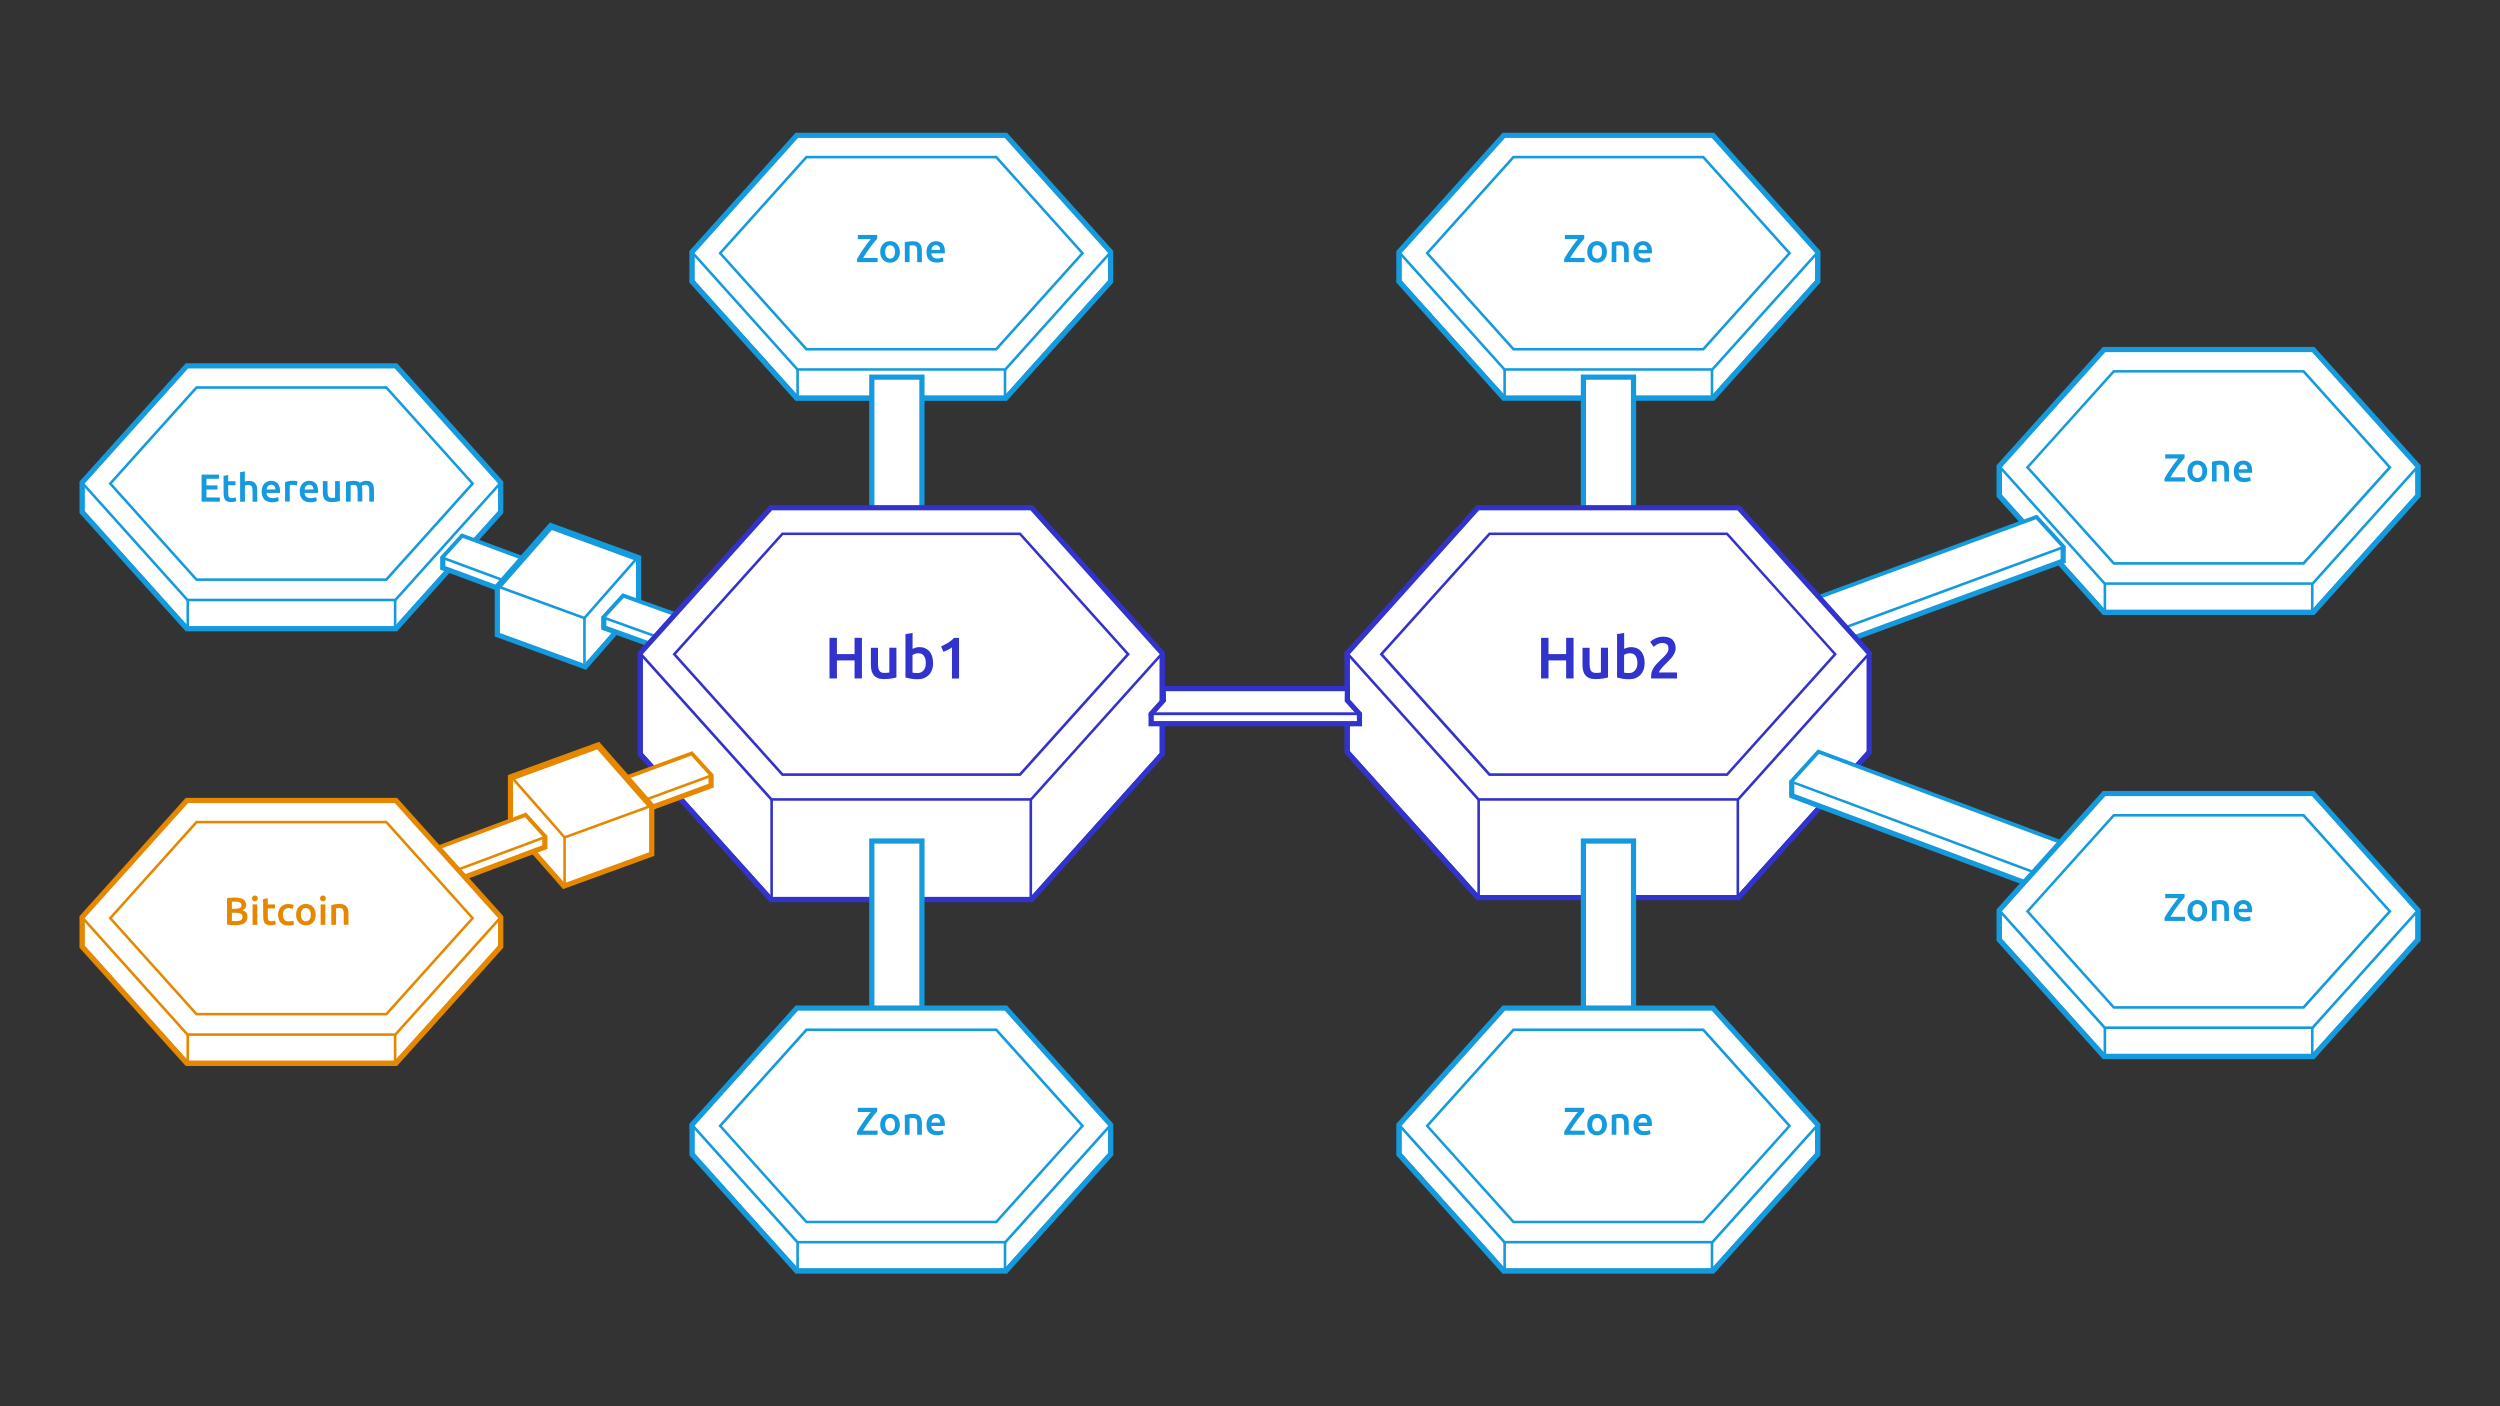 <svg id="Layer_1" xmlns="http://www.w3.org/2000/svg" xmlns:xlink="http://www.w3.org/1999/xlink" viewBox="0 0 3840 2160" style="enable-background:new 0 0 3840 2160;"><rect x="0" y="0" width="3840" height="2160" fill="#333333" stroke="none"/><style>.st0{fill:#FFFFFF;}
.st1{fill:#149ADD;}
.st2{fill:none;}
.st3{fill:#3232CC;}
.st4{fill:#E58800;}</style><g><g><g><g><g><g><polygon class="st0" points="2309.8,611.6 2148.8,432.4 2148.8,387.1 2309.8,207.9 2630.9,207.9 2791.9,387.1 2791.9,432.4 2630.9,611.6"/></g></g><g><g><path class="st1" d="M2629.2 211.9 2788 388.6v42.2l-158.8 176.8h-317.6l-158.8-176.8v-42.2l158.8-176.7h317.6M2632.8 203.9h-3.6-317.6-3.6l-2.4 2.6-158.8 176.8-2.1 2.3v3 42.2 3.1l2.1 2.3L2305.7 613l2.4 2.6h3.6 317.6 3.6l2.4-2.6 158.8-176.8 2.1-2.3v-3.1-42.2-3l-2.1-2.3-158.8-176.8L2632.8 203.9z"/></g></g></g><g><path class="st1" d="M2629.2 211.9 2788 388.6v42.2l-158.8 176.8h-317.6l-158.8-176.8v-42.2l158.8-176.7h317.6M2630.9 207.9h-1.8-317.6-1.8l-1.2 1.4L2149.8 386l-1 1.1v1.6V431v1.6l1 1.1 158.8 176.7 1.2 1.4h1.8 317.6 1.8l1.2-1.4L2791 433.7l1-1.1V431v-42.2-1.6l-1-1.1-158.8-176.8L2630.9 207.9z"/></g><g><line class="st2" x1="2470.5" y1="409.8" x2="2470.5" y2="409.8"/><path class="st1" d="M2470.5 409.8"/></g><g><g><line class="st2" x1="2470.5" y1="409.8" x2="2470.5" y2="409.8"/><path class="st1" d="M2470.5 409.8"/></g></g><g><g><path class="st0" d="M2310.8 567.5l-160.6-178.8 160.6-178.8h319.4l160.6 178.8-160.6 178.8H2310.8zm305.4-31.1 132.5-147.5-132.5-147.6h-291.5l-132.5 147.6 132.5 147.5h291.5z"/></g><g><path class="st1" d="M2629.3 211.9l158.8 176.8-158.8 176.8h-317.6l-158.8-176.8 158.8-176.8L2629.3 211.9M2323.8 538.4h293.3l134.3-149.5-134.3-149.6h-293.3l-134.3 149.6 134.3 149.5m307.3-330.5h-1.8-317.6-1.8l-1.2 1.4L2149.9 386l-2.4 2.6 2.4 2.7 158.8 176.8 1.2 1.3h1.8 317.6 1.8l1.2-1.3 158.8-176.8 2.4-2.7-2.4-2.6-158.8-176.8L2631.1 207.9zm-305.5 35.4h289.7l130.8 145.6-130.8 145.5h-289.7l-130.8-145.5 130.8-145.6z"/></g></g><g><g><rect x="2309.1" y="566.8" class="st1" width="4" height="42.2"/></g><g><rect x="2627.6" y="566.8" class="st1" width="4" height="42.2"/></g></g></g></g><g><g><rect x="2432.1" y="579.3" class="st0" width="77" height="265"/></g><g><path class="st1" d="M2505.1 583.3v257h-69v-257h69m8-8h-8-69-8v8 257 8h8 69 8v-8-257-8z"/></g></g><g><g><g><g><g><polygon class="st0" points="1223.8,611.6 1062.8,432.4 1062.8,387.1 1223.8,207.9 1544.9,207.9 1705.9,387.1 1705.9,432.4 1544.9,611.6"/></g></g><g><g><path class="st1" d="M1543.2 211.9 1702 388.6v42.2l-158.8 176.8h-317.6l-158.8-176.8v-42.2l158.8-176.7L1543.2 211.9M1546.8 203.9h-3.6-317.6-3.5l-2.4 2.6-158.8 176.8-2.1 2.3v3.1 42.2 3.1l2.1 2.3L1219.6 613l2.4 2.7h3.6 317.5 3.6l2.4-2.7 158.8-176.8 2-2.3v-3.1-42.2-3.1l-2-2.3-158.8-176.8L1546.8 203.9z"/></g></g></g><g><path class="st1" d="M1543.2 211.9 1702 388.6v42.2l-158.8 176.8h-317.6l-158.8-176.8v-42.2l158.8-176.7L1543.2 211.9M1544.9 207.9h-1.8-317.5-1.8l-1.2 1.4L1063.9 386l-1 1.1v1.5 42.2 1.6l1 1.1 158.7 176.8 1.2 1.3h1.8 317.6 1.8l1.2-1.3L1705 433.5l1-1.1v-1.6-42.2-1.5l-1-1.1-158.8-176.7L1544.9 207.9z"/></g><g><line class="st2" x1="1384.5" y1="409.8" x2="1384.5" y2="409.8"/><path class="st1" d="M1384.5 409.8"/></g><g><g><line class="st2" x1="1384.5" y1="409.8" x2="1384.5" y2="409.8"/><path class="st1" d="M1384.5 409.8"/></g></g><g><g><path class="st0" d="M1224.8 567.5l-160.6-178.8 160.6-178.8h319.4l160.6 178.8-160.6 178.8H1224.8zm305.4-31.1 132.5-147.5-132.5-147.6h-291.5l-132.5 147.6 132.5 147.5h291.5z"/></g><g><path class="st1" d="M1543.3 211.9l158.8 176.8-158.8 176.8h-317.6l-158.8-176.8 158.8-176.8L1543.3 211.9M1237.8 538.4h293.3l134.3-149.5-134.3-149.6h-293.3l-134.3 149.6 134.3 149.5m307.3-330.5h-1.8-317.6-1.8l-1.2 1.4L1063.9 386l-2.4 2.6 2.4 2.7 158.8 176.8 1.2 1.4h1.8 317.6 1.8l1.2-1.4 158.8-176.8 2.4-2.6-2.4-2.6-158.8-176.8L1545.1 207.9zm-305.5 35.4h289.7l130.8 145.6-130.8 145.5h-289.7l-130.8-145.5 130.8-145.6z"/></g></g><g><g><rect x="1223.1" y="566.8" class="st1" width="4" height="42.2"/></g><g><rect x="1541.7" y="566.8" class="st1" width="4" height="42.2"/></g></g></g></g><g><g><rect x="1339.1" y="579.3" class="st0" width="77" height="265"/></g><g><path class="st1" d="M1412.1 583.3v257h-69v-257h69m8-8h-8-69-8v8 257 8h8 69 8v-8-257-8z"/></g></g><g><g><g><g><g><g><polygon class="st0" points="287,965.8 126,786.5 126,741.2 287,562 608.2,562 769.2,741.2 769.2,786.5 608.2,965.8"/></g></g><g><g><path class="st1" d="M606.4 566l158.8 176.8V785L606.4 961.8H288.8L130 785v-42.2L288.8 566H606.4M610 558h-3.6H288.8h-3.5l-2.4 2.6L124.1 737.4l-2 2.3v3V785v3l2 2.3 158.8 176.8 2.4 2.6h3.5 317.6 3.5l2.4-2.6 158.8-176.8 2-2.3v-3-42.2-3.1l-2-2.3L612.4 560.6 610 558z"/></g></g></g><g><path class="st1" d="M606.4 566l158.8 176.8V785L606.4 961.8H288.8L130 785v-42.2L288.8 566H606.4M608.2 562h-1.8H288.8 287l-1.2 1.3L127 740.1l-1 1.2v1.5V785v1.5l1 1.1 158.8 176.8 1.2 1.3h1.8 317.6 1.8l1.2-1.3 158.8-176.8 1-1.1V785v-42.2-1.6l-1-1.1L609.4 563.3 608.2 562z"/></g><g><line class="st2" x1="447.6" y1="763.9" x2="447.6" y2="763.9"/><path class="st1" d="M447.6 763.9"/></g><g><g><line class="st2" x1="447.6" y1="763.9" x2="447.6" y2="763.9"/><path class="st1" d="M447.6 763.9"/></g></g><g><g><path class="st0" d="M287.9 921.6 127.3 742.8 287.9 564h319.4l160.6 178.8L607.3 921.6H287.9zM593.4 890.3l132.5-147.5L593.4 595.2H301.9L169.4 742.8l132.5 147.5H593.4z"/></g><g><path class="st1" d="M606.4 566l158.8 176.8L606.4 919.6H288.8L130 742.8 288.8 566H606.4M301 892.3h293.3l134.3-149.5L594.3 593.2H301L166.7 742.8 301 892.3M608.2 562h-1.8H288.8 287l-1.2 1.3L127 740.1l-2.4 2.7 2.4 2.6 158.8 176.8 1.2 1.3h1.8 317.6 1.8l1.2-1.3 158.8-176.8 2.4-2.7-2.4-2.7L609.4 563.3 608.2 562zM302.8 597.2h289.7l130.8 145.5L592.5 888.3H302.7L172 742.8 302.8 597.2z"/></g></g><g><g><rect x="286.4" y="920.9" class="st1" width="4" height="42.2"/></g><g><rect x="604.9" y="920.9" class="st1" width="4" height="42.2"/></g></g></g></g></g><g><g><g><g><g><polygon class="st0" points="3231.9,940.6 3070.9,761.4 3070.9,716.1 3231.9,536.9 3552.9,536.9 3713.9,716.1 3713.9,761.4 3552.9,940.6"/></g></g><g><g><path class="st1" d="M3551.2 540.9 3710 717.7v42.2l-158.8 176.8h-317.6l-158.8-176.8v-42.2l158.8-176.8h317.6M3554.8 532.9h-3.6-317.6-3.6l-2.4 2.7-158.8 176.8-2.1 2.3v3.1V760v3l2.1 2.3L3227.7 942l2.4 2.6h3.6 317.6 3.6l2.4-2.6 158.8-176.8 2.1-2.3v-3-42.2-3l-2.1-2.3-158.8-176.8L3554.8 532.9z"/></g></g></g><g><path class="st1" d="M3551.2 540.9 3710 717.7v42.2l-158.8 176.8h-317.6l-158.8-176.8v-42.2l158.8-176.8h317.6M3552.9 536.9h-1.8-317.6-1.8l-1.2 1.4L3071.8 715l-1 1.1v1.5V760v1.6l1 1.1 158.8 176.8 1.2 1.4h1.8 317.6 1.8l1.2-1.4L3713 762.7l1-1.1V760v-42.2-1.5l-1-1.1-158.8-176.8L3552.9 536.9z"/></g><g><line class="st2" x1="3392.5" y1="738.8" x2="3392.5" y2="738.8"/><path class="st1" d="M3392.5 738.8"/></g><g><g><line class="st2" x1="3392.5" y1="738.8" x2="3392.5" y2="738.8"/><path class="st1" d="M3392.5 738.8"/></g></g><g><g><path class="st0" d="M3232.8 896.5l-160.6-178.8 160.6-178.8h319.4l160.6 178.8-160.6 178.8H3232.8zm305.4-31.1 132.5-147.5-132.5-147.5h-291.5l-132.5 147.5 132.5 147.5h291.5z"/></g><g><path class="st1" d="M3551.3 540.9l158.8 176.8-158.8 176.8h-317.6l-158.8-176.8 158.8-176.8h317.6M3245.9 867.4h293.3l134.3-149.5-134.3-149.5h-293.3l-134.3 149.5 134.3 149.5m307.2-330.5h-1.8-317.6-1.8l-1.2 1.4L3071.9 715l-2.4 2.6 2.4 2.7 158.8 176.8 1.2 1.3h1.8 317.6 1.8l1.2-1.3 158.8-176.8 2.4-2.6-2.4-2.6-158.9-176.8L3553.1 536.9zm-305.5 35.4h289.7l130.8 145.5-130.8 145.5h-289.7l-130.8-145.5 130.8-145.5z"/></g></g><g><g><rect x="3231.1" y="895.8" class="st1" width="4" height="42.2"/></g><g><rect x="3549.6" y="895.8" class="st1" width="4" height="42.2"/></g></g></g></g><g><g><polygon class="st0" points="3169,840.5 3127.8,795.2 2747.1,935.2 2747.1,956.4 2788.3,1001.7 3169,861.7"/><path class="st1" d="M2787.8 1004.1l-42.7-46.9v-23.3l1.3-.5 381.9-140.5 42.6 46.8v23.4l-1.3.5-381.8 140.5zM2749.1 955.7l39.8 43.8L3167 860.3v-19l-39.8-43.8-378.1 139.1v19.1z"/></g><g><path class="st1" d="M2787.2 1006.4l-44.1-48.5v-25.5l385.8-141.9L3173 839v25.5l-385.8 141.9zM2751.1 954.9l38.4 42.2L3165 858.9V842l-38.4-42.2L2751.1 938v16.9z"/></g><g><polygon class="st0" points="3127.8,795.2 2747.1,935.2 2788.3,980.5 3169,840.5"/><path class="st1" d="M2787.8 982.9l-44.1-48.5 384.7-141.5 44.1 48.5-384.7 141.5zM2750.6 936.1l38.3 42.1 376.6-138.5-38.3-42.1-376.6 138.5z"/></g></g><g><g><g><polygon class="st0" points="680.1,856.9 710.1,824 831.2,868.8 831.2,884.2 801.3,917.2 680.1,872.3"/><path class="st1" d="M801.8 919.5l-123.7-45.9v-17.5l31.3-34.5 123.7 45.9V885l-31.3 34.5zM682.1 870.9l118.5 43.9 28.5-31.4v-13.2l-118.5-43.9-28.5 31.3V870.9z"/></g><g><path class="st1" d="M802.4 921.8 676.1 875v-19.8l32.8-36L835.2 866v19.8L802.4 921.8zM684.1 869.5l116 43 27.1-29.8v-11l-116-43-27.1 29.8v11z"/></g><g><polygon class="st0" points="710.1,824 831.2,868.8 801.3,901.7 680.1,856.9"/><path class="st1" d="M801.8 904.1l-125.2-46.4 32.8-36.1 125.2 46.3-32.8 36.2zM683.6 856l117.1 43.4 27.1-29.8-117.1-43.4L683.6 856z"/></g></g><g><g><g><polygon class="st0" points="763.9,975 763.9,900.5 845.9,807.2 980.8,856.4 980.8,931 898.8,1024.2"/></g><g><path class="st1" d="M847.1 811.9l129.8 47.4v70.2l-79.2 90.1-129.8-47.3V902L847.1 811.9M844.7 802.5l-3.6 4.1-79.2 90.1-2 2.2v3 70.2 5.6l5.2 1.9 129.8 47.4 5.2 1.9 3.6-4.1 79.2-90 2-2.2v-3-70.2-5.6l-5.2-1.9-129.8-47.4L844.7 802.5z"/></g></g><g><polygon class="st0" points="847,811.8 976.8,859.2 897.6,949.3 767.9,902"/><path class="st1" d="M898.2 951.7l-133.8-48.8 82-93.4 133.8 48.9-82 93.3zM771.3 901.1 897 947l76.3-86.9-125.8-45.9L771.3 901.1z"/></g><g><line class="st2" x1="897.7" y1="949.2" x2="897.7" y2="1019.4"/><rect x="895.7" y="949.2" class="st1" width="4" height="70.2"/></g></g><g><g><polygon class="st0" points="927.4,948.8 957.4,915.9 1058.5,952.2 1058.5,967.6 1028.5,1000.5 927.4,964.2"/><path class="st1" d="M1029.1 1002.9l-103.7-37.2V948l31.4-34.5 103.7 37.2v17.6L1029.1 1002.9zM929.4 962.8l98.5 35.4 28.6-31.3v-13.2L958 918.2l-28.6 31.3v13.3z"/></g><g><path class="st1" d="M1029.7 1005.2 923.4 967v-19.8l32.8-36 106.2 38.1v19.8L1029.7 1005.2zM931.4 961.4l95.9 34.5 27.2-29.8v-11l-95.9-34.5-27.1 29.8L931.4 961.4z"/></g><g><polygon class="st0" points="957.4,915.9 1058.5,952.2 1028.5,985.1 927.4,948.8"/><path class="st1" d="M1029.1 987.4 924 949.7l32.8-36.1 105.2 37.8L1029.1 987.4zM930.9 947.9l97 34.9 27.1-29.7-97-34.8-27.1 29.6z"/></g></g></g><g><g><g><g><g><polygon class="st0" points="1183.9,1381.6 983.2,1158.2 983.2,1003.3 1183.9,779.9 1584.5,779.9 1785.2,1003.3 1785.2,1158.2 1584.5,1381.6"/></g></g><g><g><path class="st3" d="M1582.8 783.9l198.5 221v151.8l-198.5 221h-397l-198.5-221v-151.8l198.5-221h397M1586.3 775.9h-3.5-397-3.6l-2.4 2.7-198.5 221-2 2.3v3 151.8 3.1l2 2.3 198.5 221 2.4 2.7h3.6 397 3.5l2.4-2.7 198.5-221 2.1-2.3v-3.1-151.8-3l-2.1-2.3-198.5-221L1586.3 775.9z"/></g></g></g><g><path class="st3" d="M1582.8 783.9l198.5 221v151.8l-198.5 221h-397l-198.5-221v-151.8l198.5-221h397M1584.5 779.9h-1.8-397-1.8l-1.2 1.4-198.5 221-1 1.1v1.5 151.8 1.6l1 1.2 198.5 221 1.2 1.3h1.8 397 1.8l1.2-1.3 198.5-221 1-1.2v-1.6-151.8-1.5l-1-1.1-198.5-221L1584.5 779.9z"/></g><g><line class="st2" x1="1384.2" y1="1031.3" x2="1384.2" y2="1031.3"/><path class="st3" d="M1384.2 1031.3"/></g><g><g><line class="st2" x1="1384.2" y1="1031.3" x2="1384.2" y2="1031.3"/><path class="st3" d="M1384.2 1031.3"/></g></g><g><g><path class="st0" d="M1184.8 1227.8l-200.3-223 200.3-223h398.8l200.3 223-200.3 223H1184.8zm381.9-38 166.1-184.9L1566.7 820h-364.8l-166.2 184.9 166.1 184.9h364.9z"/></g><g><path class="st3" d="M1582.8 783.9l198.5 221-198.5 221h-397l-198.5-221 198.5-221h397m-381.9 407.9h366.7l167.9-186.9L1567.6 818h-366.7L1033 1004.9l167.9 186.9m383.6-411.9h-1.8-397-1.8l-1.2 1.4-198.5 221-2.4 2.6 2.4 2.7 198.5 221 1.2 1.3h1.8 397 1.8l1.2-1.3 198.5-221 2.4-2.7-2.4-2.6-198.5-221L1584.5 779.9zm-381.8 42h363.1l164.3 182.9-164.3 182.9h-363.1l-164.3-182.8 164.3-183z"/></g></g><g><g><rect x="1183.2" y="1227.6" class="st3" width="4" height="151.8"/></g><g><rect x="1581.3" y="1227.6" class="st3" width="4" height="151.8"/></g></g></g></g><g><g><g><g><g><polygon class="st0" points="2270,1378.6 2069.2,1155.2 2069.2,1003.3 2270,779.9 2670.6,779.9 2871.3,1003.3 2871.3,1155.2 2670.6,1378.6"/></g></g><g><g><path class="st3" d="M2668.8 783.9l198.5 221v148.8l-198.5 221h-397l-198.5-221v-148.8l198.5-221h397M2672.3 775.9h-3.6-397-3.6l-2.4 2.7-198.5 221-2.1 2.3v3 148.8 3.1l2.1 2.3 198.5 221 2.4 2.7h3.6 397 3.6l2.4-2.7 198.5-221 2.1-2.3v-3.1-148.8-3l-2.1-2.3-198.5-221L2672.3 775.9z"/></g></g></g><g><path class="st3" d="M2668.8 783.9l198.5 221v148.8l-198.5 221h-397l-198.5-221v-148.8l198.5-221h397M2670.6 779.9h-1.8-397-1.8l-1.2 1.4-198.5 221-1 1.1v1.5 148.8 1.6l1 1.2 198.5 221 1.2 1.3h1.8 397 1.8l1.2-1.3 198.5-221 1-1.2v-1.6-148.8-1.5l-1-1.1-198.5-221L2670.6 779.9z"/></g><g><line class="st2" x1="2470.2" y1="1031.3" x2="2470.2" y2="1031.3"/><path class="st3" d="M2470.2 1031.3"/></g><g><g><line class="st2" x1="2470.2" y1="1031.3" x2="2470.2" y2="1031.3"/><path class="st3" d="M2470.2 1031.3"/></g></g><g><g><path class="st0" d="M2270.9 1227.8l-200.3-223 200.3-223h398.8l200.3 223-200.3 223H2270.9zm381.8-38 166.1-184.9L2652.7 820h-364.9l-166.1 184.9 166.1 184.9h364.9z"/></g><g><path class="st3" d="M2668.8 783.9l198.5 221-198.5 221h-397l-198.5-221 198.5-221h397m-381.9 407.9h366.6l167.9-186.9L2653.6 818H2287l-168 186.9 167.9 186.9m383.7-411.9h-1.8-397-1.8l-1.2 1.4-198.5 221-2.4 2.6 2.4 2.7 198.5 221 1.2 1.3h1.8 397 1.8l1.2-1.3 198.5-221 2.4-2.7-2.4-2.6-198.5-221L2670.6 779.9zm-381.8 42h363.1l164.3 182.9-164.3 182.9h-363.1l-164.3-182.9 164.3-182.9z"/></g></g><g><g><rect x="2667.3" y="1227.6" class="st3" width="4" height="148.8"/></g><g><rect x="2269.2" y="1227.6" class="st3" width="4" height="148.8"/></g></g></g></g><g><g><g><polygon class="st0" points="1092.2,1191.3 1062.3,1158.4 941.6,1202.8 941.6,1218.2 971.6,1251.1 1092.2,1206.7"/><path class="st4" d="M971 1253.4l-31.4-34.5v-17.6l123.2-45.3 31.4 34.5v17.5L971 1253.4zm-27.4-36 28.5 31.3 118-43.5V1192l-28.5-31.3-118 43.5v13.2H943.6z"/></g><g><path class="st4" d="M970.4 1255.8l-32.8-36.1V12e2l125.8-46.2 32.8 36.1v19.8L970.4 1255.8zm-24.8-39.2 27.1 29.8 115.5-42.5v-11l-27.1-29.8-115.5 42.5C945.6 1205.6 945.6 1216.6 945.6 1216.6z"/></g><g><polygon class="st0" points="1062.3,1158.4 941.6,1202.8 971.6,1235.7 1092.2,1191.3"/><path class="st4" d="M971 1238l-32.9-36.1 124.7-45.8 32.9 36.1L971 1238zM945.1 1203.6l27 29.8 116.6-42.9-27-29.8L945.1 1203.6z"/></g></g><g><g><g><polygon class="st0" points="784,1267.9 784,1193.4 919,1144.1 1001,1237.4 1001,1311.9 866,1361.2"/></g><g><path class="st4" d="M917.8 1148.8l79.2 90.1v70.2l-129.8 47.3-79.2-90.1v-70.2l129.8-47.3M920.2 1139.4l-5.1 1.9-129.8 47.3-5.2 1.9v5.6 70.2 3l2 2.2 79.2 90.1 3.6 4.1 5.2-1.9 129.8-47.3 5.2-1.9v-5.6-70.2-3l-2-2.2-79.2-90.1L920.2 1139.4z"/></g></g><g><polygon class="st0" points="917.9,1148.8 788.1,1196.1 867.2,1286.3 997,1238.9"/><path class="st4" d="M866.6 1288.6l-82-93.3 133.8-48.8 81.9 93.3-133.7 48.8zM791.5 1197l76.3 86.9 125.8-45.9-76.3-86.9L791.5 1197z"/></g><g><line class="st2" x1="867.2" y1="1286.2" x2="867.2" y2="1356.4"/><rect x="865.2" y="1286.2" class="st4" width="4" height="70.2"/></g></g><g><g><polygon class="st0" points="836.9,1285.7 807,1252.8 668.4,1304.6 668.4,1320 698.3,1353 836.9,1301.1"/><path class="st4" d="M697.8 1355.3l-31.4-34.5v-17.5l1.3-.5 139.8-52.3 31.4 34.5v17.6l-1.3.5-139.8 52.2zm-27.4-36 28.5 31.3 136-50.8v-13.2l-28.5-31.3-136 50.8v13.2z"/></g><g><path class="st4" d="M697.2 1357.7l-32.8-36.1v-19.8l143.7-53.8 32.8 36.1v19.8l-143.7 53.8zM672.4 1318.5l27.1 29.8 133.4-49.9v-11.1l-27.1-29.8-133.5 49.9V1318.5z"/></g><g><polygon class="st0" points="807,1252.8 668.4,1304.6 698.3,1337.6 836.9,1285.7"/><path class="st4" d="M697.8 1339.9l-32.8-36.1 142.6-53.3 32.9 36.1-142.7 53.3zM671.9 1305.5l27 29.8 134.5-50.3-27-29.8-134.5 50.3z"/></g></g></g><g><g><polygon class="st0" points="2752.1,1201 2793.3,1155.7 3170,1296.2 3170,1317.4 3128.8,1362.7 2752.1,1222.2"/><path class="st1" d="M3129.4 1365.1l-1.2-.4-377.9-141.1v-23.3l42.6-46.8 1.2.5 378 141v23.3L3129.4 1365.1zm-375.3-144.3 374.1 139.6 39.8-43.7v-19L2793.9 1158l-39.8 43.7V1220.8z"/></g><g><path class="st1" d="M3129.9 1367.4 2748.1 1225v-25.5l44.1-48.4 381.8 142.4v25.5L3129.9 1367.4zm-373.8-148 371.5 138.7 38.4-42.2V1299l-371.5-138.7-38.4 42.2V1219.4z"/></g><g><polygon class="st0" points="2793.3,1155.7 3170,1296.2 3128.8,1341.5 2752.1,1201"/><path class="st1" d="M3129.4 1343.9l-1.2-.5-379.4-141.6 44.1-48.5 1.2.4 379.4 141.6L3129.4 1343.9zm-373.8-143.7 372.6 139 38.3-42.1L2793.9 1158 2755.6 1200.2z"/></g></g><g><g><g><g><g><polygon class="st0" points="3231.9,1622.6 3070.9,1443.4 3070.9,1398.1 3231.9,1218.9 3552.9,1218.9 3713.9,1398.1 3713.9,1443.4 3552.9,1622.6"/></g></g><g><g><path class="st1" d="M3551.2 1222.9l158.8 176.8v42.2l-158.8 176.8h-317.6l-158.8-176.8v-42.2l158.8-176.8h317.6M3554.8 1214.9h-3.6-317.6-3.6l-2.4 2.7-158.8 176.8-2.1 2.3v3.1 42.2 3l2.1 2.3 158.8 176.8 2.4 2.7h3.6 317.6 3.6l2.4-2.7 158.8-176.8 2.1-2.3v-3-42.2-3.1l-2.1-2.3-158.8-176.8L3554.8 1214.9z"/></g></g></g><g><path class="st1" d="M3551.2 1222.9l158.8 176.8v42.2l-158.8 176.8h-317.6l-158.8-176.8v-42.2l158.8-176.8h317.6M3552.9 1218.9h-1.8-317.6-1.8l-1.2 1.3L3071.8 1397l-1 1.2v1.5 42.2 1.6l1 1.2 158.8 176.8 1.2 1.3h1.8 317.6 1.8l1.2-1.3 158.8-176.8 1-1.2v-1.6-42.2-1.5l-1-1.2-158.8-176.8L3552.9 1218.9z"/></g><g><line class="st2" x1="3392.5" y1="1420.8" x2="3392.5" y2="1420.8"/><path class="st1" d="M3392.5 1420.8"/></g><g><g><line class="st2" x1="3392.5" y1="1420.8" x2="3392.5" y2="1420.8"/><path class="st1" d="M3392.5 1420.8"/></g></g><g><g><path class="st0" d="M3232.8 1578.5l-160.6-178.8 160.6-178.8h319.4l160.6 178.8-160.6 178.8H3232.8zM3538.2 1547.4l132.5-147.6-132.5-147.5h-291.5l-132.5 147.5 132.5 147.6h291.5z"/></g><g><path class="st1" d="M3551.3 1222.9l158.8 176.8-158.8 176.8h-317.6l-158.8-176.8 158.8-176.8h317.6m-305.4 326.5h293.3l134.3-149.6-134.3-149.5h-293.3l-134.3 149.5 134.3 149.6m307.2-330.5h-1.8-317.6-1.8l-1.2 1.3L3071.9 1397l-2.4 2.7 2.4 2.7 158.8 176.8 1.2 1.3h1.8 317.6 1.8l1.2-1.3 158.8-176.8 2.4-2.7-2.4-2.7-158.8-176.8L3553.1 1218.9zM3247.6 1254.3h289.7l130.8 145.5-130.8 145.6h-289.7l-130.8-145.6 130.8-145.5z"/></g></g><g><g><rect x="3231.1" y="1577.8" class="st1" width="4" height="42.2"/></g><g><rect x="3549.6" y="1577.8" class="st1" width="4" height="42.2"/></g></g></g></g><g><path class="st3" d="M2405.6 979.7h11.4v62.4h-11.4v-27.7h-27.1v27.7h-11.4v-62.4h11.4v25h27.1V979.7z"/><path class="st3" d="M2469.9 1040.6c-2.1.6-4.9 1.1-8.2 1.7-3.4.5-7.1.8-11.1.8-3.8.0-6.9-.5-9.5-1.6s-4.6-2.6-6.1-4.5c-1.6-1.9-2.6-4.2-3.3-6.9-.6-2.7-1-5.6-1-8.8V995h10.9v24.6c0 5 .8 8.6 2.2 10.8s4.1 3.2 7.7 3.2c1.3.0 2.7.0 4.2-.2 1.4-.1 2.6-.2 3.3-.5v-38h10.9V1040.6z"/><path class="st3" d="M2526.2 1018.6c0 3.8-.6 7.2-1.7 10.2s-2.7 5.6-4.8 7.8c-2.1 2.2-4.6 3.8-7.5 5s-6.2 1.7-10 1.7c-3.6.0-7.1-.2-10.3-.8-3.2-.6-6-1.2-8.1-1.8V974l10.9-1.8v24.4c1.2-.6 2.8-1.2 4.7-1.8 1.8-.5 3.8-.8 6.1-.8 3.3.0 6.2.6 8.9 1.8 2.6 1.2 4.8 2.9 6.5 5 1.8 2.2 3.1 4.8 4 7.8C2525.7 1011.6 2526.2 1014.9 2526.2 1018.6zM2515 1018.4c0-4.6-.9-8.3-2.8-11s-4.8-4-8.7-4c-1.8.0-3.5.2-5.1.8-1.6.5-2.8 1.2-3.8 1.8v27.1c.8.2 1.8.4 3 .5 1.2.2 2.7.2 4.4.2 4 0 7.2-1.3 9.4-4.1C2513.9 1027 2515 1023.2 2515 1018.4z"/><path class="st3" d="M2573.8 995.9c0 2.2-.4 4.2-1.4 6.4-.9 2-2.1 4.1-3.4 6s-3 3.8-4.8 5.6c-1.8 1.9-3.6 3.6-5.4 5.4-.9.9-2.1 2-3.2 3.2s-2.4 2.5-3.4 3.8c-1.1 1.3-2 2.5-2.8 3.7-.8 1.1-1.2 2.1-1.2 2.9h27.7v9.2h-39.7c-.1-.5-.1-1.1-.1-1.8s0-1.2.0-1.6c0-2.9.4-5.6 1.4-8 .9-2.4 2.2-4.7 3.7-6.8 1.5-2.1 3.2-4.1 5.1-6 1.8-1.8 3.7-3.7 5.6-5.5 1.4-1.4 2.8-2.8 4.2-4 1.3-1.3 2.4-2.6 3.4-3.9s1.8-2.6 2.4-4 .9-2.8.9-4.2c0-3.1-.9-5.4-2.7-6.7-1.8-1.3-4-2-6.6-2-1.7.0-3.2.2-4.7.7-1.4.5-2.7 1-3.9 1.7-1.1.7-2.1 1.4-2.9 2-.9.7-1.4 1.2-1.9 1.7l-5.4-7.7c2.5-2.4 5.4-4.3 8.8-5.8s7.1-2.2 10.9-2.2c6.7.0 11.6 1.6 14.7 4.8C2572.2 986.1 2573.8 990.4 2573.8 995.9z"/></g><g><path class="st3" d="M1312.6 979.7h11.3v62.4h-11.3v-27.7h-27.1v27.7h-11.4v-62.4h11.4v25h27.1V979.7z"/><path class="st3" d="M1376.9 1040.6c-2.1.6-4.8 1.1-8.2 1.7-3.4.5-7.1.8-11.1.8-3.8.0-6.9-.5-9.5-1.6-2.5-1.1-4.6-2.6-6.1-4.5s-2.7-4.2-3.3-6.9c-.7-2.7-1-5.6-1-8.8V995h10.9v24.6c0 5 .8 8.6 2.2 10.8s4 3.2 7.7 3.2c1.3.0 2.7.0 4.2-.2 1.4-.1 2.5-.2 3.3-.5v-38h10.9L1376.9 1040.6z"/><path class="st3" d="M1433.2 1018.6c0 3.8-.5 7.2-1.6 10.2s-2.7 5.6-4.8 7.8-4.6 3.8-7.5 5c-3 1.2-6.2 1.7-10 1.7-3.6.0-7.1-.2-10.3-.8s-6-1.2-8.2-1.8V974l10.9-1.8v24.4c1.2-.6 2.8-1.2 4.7-1.8s3.8-.8 6.1-.8c3.3.0 6.2.6 8.8 1.8 2.6 1.2 4.8 2.9 6.6 5 1.8 2.2 3 4.8 4 7.8C1432.7 1011.6 1433.2 1014.9 1433.2 1018.6zM1422 1018.4c0-4.6-.9-8.3-2.8-11-1.9-2.7-4.8-4-8.7-4-1.8.0-3.5.2-5.1.8s-2.8 1.2-3.8 1.8v27.1c.8.2 1.8.4 3 .5 1.2.2 2.7.2 4.5.2 4 0 7.2-1.3 9.5-4.1C1420.9 1027 1422 1023.2 1422 1018.4z"/><path class="st3" d="M1445.6 992.7c3.5-1.4 7-3.1 10.5-5.3 3.5-2.1 6.6-4.7 9.3-7.6h7.7v62.4h-10.9v-47.8c-1.6 1.2-3.6 2.5-6.1 3.7-2.4 1.2-4.8 2.2-7.1 3L1445.6 992.7z"/></g><g><path class="st1" d="M3355.4 703.6c-1.3 1.5-2.9 3.3-4.8 5.6-1.9 2.3-3.8 4.8-5.8 7.5s-3.9 5.5-5.9 8.3-3.6 5.5-5.1 8.2h22.3v6.4h-31.4v-4.8c.8-1.5 1.8-3.1 2.8-4.9s2.2-3.5 3.4-5.3c1.2-1.8 2.4-3.7 3.8-5.6 1.3-1.9 2.6-3.7 3.9-5.5s2.6-3.4 3.8-5c1.2-1.6 2.4-3 3.4-4.2h-20v-6.4h29.8L3355.4 703.6z"/><path class="st1" d="M3390.2 723.9c0 2.5-.4 4.8-1.1 6.8s-1.8 3.8-3.1 5.2c-1.3 1.5-2.9 2.6-4.8 3.4s-3.9 1.2-6.1 1.2-4.3-.4-6.1-1.2c-1.9-.8-3.4-1.9-4.8-3.4-1.3-1.4-2.4-3.2-3.1-5.2-.8-2.1-1.1-4.3-1.1-6.8s.4-4.8 1.1-6.8 1.8-3.8 3.1-5.2c1.4-1.5 2.9-2.6 4.8-3.4s3.9-1.1 6.1-1.1 4.2.4 6.1 1.1c1.9.8 3.4 1.9 4.8 3.4 1.3 1.4 2.4 3.1 3.1 5.2C3389.9 719.1 3390.2 721.4 3390.2 723.9zM3382.8 723.9c0-3.1-.6-5.6-2-7.4s-3.2-2.8-5.6-2.8-4.2.9-5.6 2.8c-1.4 1.8-2 4.3-2 7.4.0 3.2.6 5.7 2 7.5 1.4 1.9 3.2 2.8 5.6 2.8s4.2-.9 5.6-2.8C3382.1 729.5 3382.8 727 3382.8 723.9z"/><path class="st1" d="M3397.7 709.2c1.4-.4 3.2-.8 5.4-1.1 2.2-.4 4.7-.5 7.4-.5 2.6.0 4.7.3 6.4 1s3.1 1.7 4.1 3 1.8 2.8 2.1 4.5c.4 1.8.6 3.8.6 5.9v17.6h-7.2v-16.5c0-1.7-.1-3.1-.4-4.3-.2-1.2-.6-2.2-1.1-2.9s-1.2-1.3-2.1-1.6c-.9-.4-1.9-.5-3.1-.5-.9.0-1.9.0-2.9.2-1 .1-1.8.2-2.2.3v25.3h-7.2L3397.7 709.2z"/><path class="st1" d="M3431.1 724c0-2.8.4-5.2 1.2-7.2.8-2.1 1.9-3.8 3.2-5.2s2.9-2.4 4.7-3.1c1.8-.7 3.6-1 5.4-1 4.3.0 7.7 1.4 10.1 4 2.4 2.7 3.6 6.7 3.6 12 0 .4.0.9-.1 1.4.0.5-.1.9-.1 1.3h-20.7c.2 2.5 1.1 4.5 2.6 5.9 1.6 1.4 3.9 2 6.9 2 1.8.0 3.4-.2 4.9-.5 1.4-.3 2.6-.7 3.4-1l.9 6c-.4.2-.9.4-1.6.6s-1.5.4-2.4.6-1.9.3-2.9.5c-1.1.1-2.1.2-3.2.2-2.8.0-5.1-.4-7.2-1.2-2.1-.8-3.7-1.9-5.1-3.4-1.3-1.5-2.3-3.2-2.9-5.2C3431.4 728.6 3431.1 726.4 3431.1 724zM3452.1 720.8c0-1-.1-2-.4-2.9s-.7-1.7-1.2-2.3c-.6-.7-1.2-1.2-2-1.5-.8-.4-1.7-.6-2.8-.6s-2.1.2-2.9.7c-.9.4-1.6.9-2.1 1.6-.6.7-1.1 1.5-1.4 2.4s-.6 1.8-.6 2.7L3452.1 720.8z"/></g><g><path class="st1" d="M1347.4 366.6c-1.3 1.5-2.9 3.3-4.8 5.6s-3.8 4.8-5.8 7.5-4 5.5-5.9 8.4c-2 2.9-3.7 5.5-5.2 8.1h22.3v6.4h-31.5v-4.8c.8-1.5 1.8-3.1 2.8-4.9 1.1-1.8 2.2-3.6 3.4-5.4 1.2-1.9 2.5-3.7 3.8-5.6 1.3-1.9 2.6-3.7 3.8-5.4 1.3-1.8 2.6-3.4 3.8-5s2.4-3 3.5-4.2h-20v-6.4h29.8L1347.4 366.6z"/><path class="st1" d="M1382.2 386.9c0 2.5-.3 4.8-1.1 6.8s-1.8 3.8-3 5.2c-1.3 1.5-2.9 2.6-4.8 3.4-1.9.8-3.9 1.2-6.2 1.2s-4.3-.4-6.1-1.2c-1.9-.8-3.4-1.9-4.8-3.4-1.3-1.4-2.4-3.2-3.1-5.2-.8-2.1-1.1-4.3-1.1-6.8s.3-4.8 1.1-6.8 1.8-3.8 3.1-5.2 2.9-2.6 4.8-3.4c1.8-.8 3.8-1.1 6-1.1s4.2.4 6.1 1.1c1.9.8 3.5 1.9 4.8 3.4 1.3 1.4 2.4 3.1 3.1 5.2C1381.8 382.1 1382.2 384.4 1382.2 386.9zM1374.8 386.9c0-3.1-.7-5.6-2-7.4-1.3-1.8-3.2-2.8-5.6-2.8s-4.2.9-5.6 2.8c-1.3 1.8-2 4.3-2 7.4.0 3.2.7 5.7 2 7.5 1.3 1.9 3.2 2.8 5.6 2.8s4.2-.9 5.6-2.8C1374.1 392.5 1374.8 390 1374.8 386.9z"/><path class="st1" d="M1389.7 372.2c1.4-.4 3.2-.8 5.5-1.1 2.2-.4 4.7-.5 7.4-.5 2.6.0 4.7.3 6.4 1s3.1 1.7 4.1 3 1.8 2.8 2.2 4.5c.4 1.8.7 3.8.7 5.9v17.6h-7.2v-16.5c0-1.7-.1-3.1-.3-4.3s-.6-2.2-1.1-2.9-1.2-1.3-2-1.6c-.8-.4-1.9-.5-3.2-.5-.9.0-1.9.0-2.9.2-1 .1-1.8.2-2.2.3v25.3h-7.2L1389.7 372.2z"/><path class="st1" d="M1423.1 387c0-2.8.4-5.2 1.2-7.2.8-2.1 1.9-3.8 3.2-5.2s2.9-2.4 4.7-3.1c1.8-.7 3.5-1.1 5.4-1.1 4.3.0 7.7 1.4 10.1 4 2.4 2.7 3.6 6.7 3.6 12 0 .4.0.9.0 1.4s-.1.9-.1 1.3h-20.7c.2 2.5 1.1 4.5 2.7 5.9 1.6 1.4 3.8 2 6.8 2 1.8.0 3.3-.1 4.8-.5 1.5-.3 2.6-.6 3.5-1l.9 6c-.4.2-.9.4-1.7.6-.7.2-1.5.4-2.4.6-.9.2-1.9.3-2.9.4s-2.1.2-3.2.2c-2.8.0-5.1-.4-7.2-1.2-2.1-.8-3.7-1.9-5.1-3.4-1.3-1.5-2.3-3.2-2.9-5.2C1423.4 391.6 1423.1 389.4 1423.1 387zM1444.1 383.8c0-1-.1-2-.4-2.9-.3-.9-.7-1.7-1.2-2.3-.6-.7-1.2-1.2-2-1.6-.8-.4-1.7-.6-2.8-.6s-2.1.2-2.9.7c-.9.4-1.6.9-2.2 1.6-.6.7-1 1.5-1.3 2.4s-.6 1.8-.7 2.7L1444.1 383.8z"/></g><g><path class="st1" d="M1347.4 1707.1c-1.3 1.4-2.9 3.3-4.8 5.6-1.9 2.3-3.8 4.8-5.8 7.5s-4 5.5-5.9 8.3c-2 2.8-3.7 5.6-5.2 8.2h22.3v6.4h-31.5v-4.8c.8-1.5 1.8-3.1 2.8-4.8 1.1-1.8 2.2-3.6 3.4-5.3 1.2-1.8 2.5-3.7 3.8-5.6 1.3-1.9 2.6-3.7 3.8-5.4 1.3-1.8 2.6-3.4 3.8-5s2.4-3 3.5-4.2h-20v-6.4h29.8L1347.4 1707.1z"/><path class="st1" d="M1382.2 1727.4c0 2.5-.3 4.8-1.1 6.8s-1.8 3.8-3 5.2c-1.3 1.4-2.9 2.6-4.8 3.3-1.9.8-3.9 1.2-6.2 1.2s-4.3-.4-6.1-1.2c-1.9-.8-3.4-1.9-4.8-3.3-1.3-1.4-2.4-3.2-3.1-5.2-.8-2.1-1.1-4.3-1.1-6.8s.3-4.8 1.1-6.8 1.8-3.8 3.1-5.2 2.9-2.6 4.8-3.3c1.8-.8 3.8-1.2 6-1.2s4.2.4 6.1 1.2c1.9.8 3.5 1.9 4.8 3.3 1.3 1.4 2.4 3.2 3.1 5.2C1381.8 1722.6 1382.2 1724.9 1382.2 1727.4zM1374.8 1727.4c0-3.1-.7-5.6-2-7.4s-3.2-2.8-5.6-2.8-4.2.9-5.6 2.8c-1.3 1.8-2 4.3-2 7.4.0 3.2.7 5.7 2 7.5s3.2 2.8 5.6 2.8 4.2-.9 5.6-2.8C1374.1 1733 1374.8 1730.5 1374.8 1727.4z"/><path class="st1" d="M1389.7 1712.7c1.4-.4 3.2-.8 5.5-1.2s4.7-.6 7.4-.6c2.6.0 4.7.3 6.4 1.1 1.7.7 3.1 1.7 4.1 2.9s1.8 2.8 2.2 4.6.7 3.8.7 5.8v17.7h-7.2v-16.5c0-1.7-.1-3.1-.3-4.3s-.6-2.2-1.1-2.9-1.2-1.3-2-1.6-1.9-.5-3.2-.5c-.9.0-1.9.1-2.9.2-1 .1-1.8.2-2.2.3v25.3h-7.2L1389.7 1712.7z"/><path class="st1" d="M1423.1 1727.5c0-2.8.4-5.2 1.2-7.2.8-2.1 1.9-3.8 3.2-5.2s2.9-2.4 4.7-3.1c1.8-.7 3.5-1.1 5.4-1.1 4.3.0 7.7 1.3 10.1 4 2.4 2.7 3.6 6.7 3.6 12 0 .4.0.8.0 1.3s-.1.9-.1 1.3h-20.7c.2 2.5 1.1 4.4 2.7 5.8 1.6 1.4 3.8 2.1 6.8 2.1 1.8.0 3.3-.2 4.8-.5s2.6-.7 3.5-1l.9 5.9c-.4.2-.9.4-1.7.7-.7.2-1.5.4-2.4.6-.9.2-1.9.3-2.9.4s-2.1.2-3.2.2c-2.8.0-5.1-.4-7.2-1.2-2.1-.8-3.7-1.9-5.1-3.4-1.3-1.4-2.3-3.2-2.9-5.2C1423.4 1732.1 1423.1 1729.9 1423.1 1727.5zM1444.1 1724.3c0-1-.1-1.9-.4-2.8-.3-.9-.7-1.7-1.2-2.3-.6-.7-1.2-1.2-2-1.6-.8-.4-1.7-.6-2.8-.6s-2.1.2-2.9.7c-.9.4-1.6.9-2.2 1.7-.6.7-1 1.4-1.3 2.3s-.6 1.8-.7 2.7L1444.1 1724.3z"/></g><g><path class="st1" d="M3355.4 1378.6c-1.3 1.5-2.9 3.3-4.8 5.6s-3.8 4.8-5.8 7.5-3.9 5.5-5.9 8.3-3.6 5.6-5.1 8.2h22.3v6.4h-31.4v-4.8c.8-1.5 1.8-3.1 2.8-4.8s2.2-3.5 3.4-5.3c1.2-1.8 2.4-3.7 3.8-5.6s2.6-3.7 3.9-5.4c1.3-1.8 2.6-3.4 3.8-5s2.4-3 3.4-4.2h-20v-6.4h29.8L3355.4 1378.6z"/><path class="st1" d="M3390.2 1398.9c0 2.5-.4 4.8-1.1 6.8-.7 2.1-1.8 3.8-3.1 5.2-1.3 1.4-2.9 2.5-4.8 3.3s-3.9 1.2-6.1 1.2-4.3-.4-6.1-1.2c-1.9-.8-3.4-1.9-4.8-3.3-1.3-1.5-2.4-3.2-3.1-5.2-.8-2-1.1-4.3-1.1-6.8s.4-4.8 1.1-6.8 1.8-3.8 3.1-5.2c1.4-1.4 2.9-2.5 4.8-3.3s3.9-1.2 6.1-1.2 4.2.4 6.1 1.2 3.4 1.9 4.8 3.3c1.3 1.5 2.4 3.2 3.1 5.2C3389.9 1394.1 3390.2 1396.4 3390.2 1398.9zM3382.8 1398.9c0-3.1-.6-5.6-2-7.4s-3.2-2.8-5.6-2.8-4.2.9-5.6 2.8c-1.4 1.8-2 4.3-2 7.4.0 3.2.6 5.7 2 7.5s3.2 2.8 5.6 2.8 4.2-.9 5.6-2.8C3382.1 1404.5 3382.8 1402 3382.8 1398.9z"/><path class="st1" d="M3397.7 1384.2c1.4-.4 3.2-.8 5.4-1.2 2.2-.3 4.7-.5 7.4-.5 2.6.0 4.7.3 6.4 1 1.7.7 3.1 1.7 4.1 3s1.8 2.8 2.1 4.5c.4 1.8.6 3.8.6 5.8v17.7h-7.2V1398c0-1.7-.1-3.1-.4-4.3-.2-1.2-.6-2.2-1.1-2.9s-1.2-1.3-2.1-1.6-1.9-.5-3.1-.5c-.9.0-1.9.0-2.9.2-1 .1-1.8.2-2.2.3v25.3h-7.2L3397.7 1384.2z"/><path class="st1" d="M3431.1 1399c0-2.8.4-5.2 1.2-7.2.8-2.1 1.9-3.8 3.2-5.2s2.9-2.4 4.7-3.1c1.8-.7 3.6-1 5.4-1 4.3.0 7.7 1.3 10.1 4s3.6 6.7 3.6 12c0 .4.0.8-.1 1.3.0.5-.1.9-.1 1.3h-20.7c.2 2.5 1.1 4.4 2.6 5.8 1.6 1.4 3.9 2 6.9 2 1.8.0 3.4-.2 4.9-.5 1.4-.3 2.6-.7 3.4-1l.9 6c-.4.2-.9.4-1.6.7-.7.2-1.5.4-2.4.6s-1.9.3-2.9.4c-1.1.1-2.1.2-3.2.2-2.8.0-5.1-.4-7.2-1.2s-3.7-2-5.1-3.4c-1.3-1.5-2.3-3.2-2.9-5.2C3431.4 1403.6 3431.1 1401.4 3431.1 1399zM3452.1 1395.8c0-1-.1-2-.4-2.8-.3-.9-.7-1.7-1.2-2.3-.6-.7-1.2-1.2-2-1.6-.8-.4-1.7-.5-2.8-.5s-2.1.2-2.9.7c-.9.4-1.6.9-2.1 1.7-.6.7-1.1 1.4-1.4 2.3s-.6 1.8-.6 2.7L3452.1 1395.8z"/></g><g><g><g><g><g><g><polygon class="st0" points="287,1633.3 126,1454 126,1408.7 287,1229.5 608.2,1229.5 769.2,1408.7 769.2,1454 608.2,1633.3"/></g></g><g><g><path class="st4" d="M606.4 1233.5l158.8 176.8v42.2l-158.8 176.8H288.8L130 1452.5v-42.2l158.8-176.8H606.4M610 1225.5h-3.6H288.8h-3.5l-2.4 2.7L124.1 1405l-2 2.3v3.1 42.2 3l2 2.3 158.8 176.8 2.4 2.7h3.5 317.6 3.5l2.4-2.7 158.8-176.8 2-2.3v-3.1-42.2-3l-2-2.3-158.8-176.8L610 1225.5z"/></g></g></g><g><path class="st4" d="M606.4 1233.5l158.8 176.8v42.2l-158.8 176.8H288.8L130 1452.5v-42.2l158.8-176.8H606.4M608.2 1229.5h-1.8H288.8 287l-1.2 1.3L127 1407.6l-1 1.2v1.5 42.2 1.6l1 1.2 158.8 176.8 1.2 1.3h1.8 317.6 1.8l1.2-1.3 158.8-176.8 1-1.2v-1.5-42.2-1.6l-1-1.2-158.8-176.8L608.2 1229.5z"/></g><g><line class="st2" x1="447.6" y1="1431.4" x2="447.6" y2="1431.4"/><path class="st4" d="M447.6 1431.4"/></g><g><g><line class="st2" x1="447.6" y1="1431.4" x2="447.6" y2="1431.4"/><path class="st4" d="M447.6 1431.4"/></g></g><g><g><path class="st0" d="M287.9 1589.1l-160.6-178.8 160.6-178.8h319.4l160.6 178.8-160.6 178.8H287.9zm305.5-31.3 132.5-147.5-132.5-147.6H301.9l-132.5 147.6 132.5 147.5H593.4z"/></g><g><path class="st4" d="M606.4 1233.5l158.8 176.8-158.8 176.8H288.8L130 1410.3l158.8-176.8H606.4M301 1559.8h293.3l134.3-149.5-134.3-149.6H301l-134.3 149.6L301 1559.8m307.2-330.3h-1.8H288.8 287l-1.2 1.3L127 1407.6l-2.4 2.7 2.4 2.7 158.8 176.8 1.2 1.3h1.8 317.6 1.8l1.2-1.3L768.2 1413l2.4-2.7-2.4-2.7-158.8-176.8L608.2 1229.5zm-305.4 35.2h289.7l130.8 145.6-130.8 145.5H302.7L172 1410.3l130.8-145.6z"/></g></g><g><g><rect x="286.4" y="1588.4" class="st4" width="4" height="42.2"/></g><g><rect x="604.9" y="1588.4" class="st4" width="4" height="42.2"/></g></g></g></g></g><g><g><polygon class="st0" points="2069.3,1075.6 2069.6,1057.6 1786.7,1057.6 1786.9,1075.6 1768.2,1096.5 2088.1,1096.5"/><path class="st3" d="M2092.6 1098.5h-329l21.3-23.6-.2-19.2h286.9l-.2 19.2L2092.6 1098.5zm-319.9-4h311l-16.3-18.1.2-16.8h-278.8l.2 16.8L1772.7 1094.5z"/></g><g><rect x="1768.2" y="1096.5" class="st0" width="320" height="15.1"/><path class="st3" d="M2090.1 1113.6h-324v-19.1h324V1113.6zm-319.9-4h316v-11.1h-316V1109.6z"/></g></g><g><path class="st3" d="M2092.1 1115.6h-328V1095l18.8-20.8-.3-20.5h291l-.3 20.5 18.8 20.8V1115.6zm-319.9-8h312v-9.5l-18.8-20.8.2-15.6h-274.8l.2 15.6-18.8 20.8L1772.2 1107.6z"/></g><g><g><rect x="1339.1" y="1291.8" class="st0" width="77" height="277.5"/></g><g><path class="st1" d="M1412.1 1295.8v269.5h-69v-269.5h69m8-8h-8-69-8v8 269.5 8h8 69 8v-8-269.5-8z"/></g></g><g><g><rect x="2432.1" y="1291.8" class="st0" width="77" height="277.5"/></g><g><path class="st1" d="M2505.1 1295.8v269.5h-69v-269.5h69m8-8h-8-69-8v8 269.5 8h8 69 8v-8-269.5-8z"/></g></g><g><g><g><g><g><polygon class="st0" points="1223.8,1952.1 1062.8,1772.9 1062.8,1727.6 1223.8,1548.4 1544.9,1548.4 1705.9,1727.6 1705.9,1772.9 1544.9,1952.1"/></g></g><g><g><path class="st1" d="M1543.2 1552.4l158.8 176.8v42.2l-158.8 176.8h-317.6l-158.8-176.8v-42.2l158.8-176.8h317.6M1546.8 1544.4h-3.6-317.6-3.5l-2.4 2.7-158.8 176.8-2 2.3v3.1 42.2 3.1l2 2.3 158.8 176.8 2.4 2.7h3.5 317.6 3.5l2.4-2.7 158.8-176.8 2.1-2.3v-3.1-42.2-3.1l-2.1-2.3-158.8-176.8L1546.8 1544.4z"/></g></g></g><g><path class="st1" d="M1543.2 1552.4l158.8 176.8v42.2l-158.8 176.8h-317.6l-158.8-176.8v-42.2l158.8-176.8h317.6M1544.9 1548.4h-1.8-317.5-1.8l-1.2 1.3-158.8 176.8-1 1.2v1.6 42.2 1.6l1 1.2 158.8 176.8 1.2 1.3h1.8 317.6 1.8l1.2-1.3 158.8-176.8 1-1.2v-1.6-42.2-1.6l-1-1.2-158.8-176.8L1544.9 1548.4z"/></g><g><line class="st2" x1="1384.5" y1="1750.3" x2="1384.5" y2="1750.3"/><path class="st1" d="M1384.5 1750.3"/></g><g><g><line class="st2" x1="1384.5" y1="1750.3" x2="1384.5" y2="1750.3"/><path class="st1" d="M1384.5 1750.3"/></g></g><g><g><path class="st0" d="M1224.8 1908l-160.6-178.8 160.6-178.8h319.4l160.6 178.8L1544.2 1908H1224.8zM1530.2 1876.9l132.5-147.6-132.5-147.6h-291.5l-132.5 147.6 132.5 147.6h291.5z"/></g><g><path class="st1" d="M1543.3 1552.4l158.8 176.8L1543.3 1906h-317.6l-158.8-176.8 158.8-176.8h317.6m-305.5 326.5h293.3l134.3-149.6-134.3-149.6h-293.3l-134.3 149.6 134.3 149.6m307.3-330.5h-1.8-317.6-1.8l-1.2 1.3-158.8 176.8-2.4 2.7 2.4 2.7 158.8 176.8 1.2 1.3h1.8 317.6 1.8l1.2-1.3 158.8-176.8 2.4-2.7-2.4-2.7-158.8-176.8L1545.1 1548.4zM1239.6 1583.8h289.7l130.8 145.6-130.8 145.6h-289.7l-130.8-145.6 130.8-145.6z"/></g></g><g><g><rect x="1223.1" y="1907.3" class="st1" width="4" height="42.2"/></g><g><rect x="1541.7" y="1907.3" class="st1" width="4" height="42.2"/></g></g></g></g><g><g><g><g><g><polygon class="st0" points="2309.8,1952.1 2148.8,1772.9 2148.8,1727.6 2309.8,1548.4 2630.9,1548.4 2791.9,1727.6 2791.9,1772.9 2630.9,1952.1"/></g></g><g><g><path class="st1" d="M2629.2 1552.4l158.8 176.8v42.2l-158.8 176.8h-317.6l-158.8-176.8v-42.2l158.8-176.8h317.6M2632.8 1544.4h-3.6-317.6-3.6l-2.4 2.7-158.8 176.8-2.1 2.3v3.1 42.2 3.1l2.1 2.3 158.8 176.8 2.4 2.7h3.6 317.6 3.6l2.4-2.7 158.8-176.8 2.1-2.3v-3.1-42.2-3.1l-2.1-2.3-158.8-176.8L2632.8 1544.4z"/></g></g></g><g><path class="st1" d="M2629.2 1552.4l158.8 176.8v42.2l-158.8 176.8h-317.6l-158.8-176.8v-42.2l158.8-176.8h317.6M2630.9 1548.4h-1.8-317.6-1.8l-1.2 1.3-158.8 176.8-1 1.2v1.6 42.2 1.6l1 1.2 158.8 176.8 1.2 1.3h1.8 317.6 1.8l1.2-1.3 158.8-176.8 1-1.2v-1.6-42.2-1.6l-1-1.2-158.8-176.8L2630.9 1548.4z"/></g><g><line class="st2" x1="2470.5" y1="1750.3" x2="2470.5" y2="1750.3"/><path class="st1" d="M2470.5 1750.3"/></g><g><g><line class="st2" x1="2470.5" y1="1750.3" x2="2470.5" y2="1750.3"/><path class="st1" d="M2470.5 1750.3"/></g></g><g><g><path class="st0" d="M2310.8 1908l-160.6-178.8 160.6-178.8h319.4l160.6 178.8L2630.2 1908H2310.8zM2616.2 1876.9l132.5-147.6-132.5-147.6h-291.5l-132.5 147.6 132.5 147.6h291.5z"/></g><g><path class="st1" d="M2629.3 1552.4l158.8 176.8L2629.3 1906h-317.6l-158.8-176.8 158.8-176.8h317.6m-305.5 326.5h293.3l134.3-149.6-134.3-149.6h-293.3l-134.3 149.6 134.3 149.6m307.3-330.5h-1.8-317.6-1.8l-1.2 1.3-158.8 176.8-2.4 2.7 2.4 2.7 158.8 176.8 1.2 1.3h1.8 317.6 1.8l1.2-1.3 158.8-176.8 2.4-2.7-2.4-2.7-158.8-176.8L2631.1 1548.4zM2325.6 1583.8h289.7l130.8 145.6-130.8 145.6h-289.7l-130.8-145.6 130.8-145.6z"/></g></g><g><g><rect x="2309.1" y="1907.3" class="st1" width="4" height="42.2"/></g><g><rect x="2627.6" y="1907.3" class="st1" width="4" height="42.2"/></g></g></g></g><g><path class="st1" d="M1347.4 1707.1c-1.3 1.4-2.9 3.3-4.8 5.6-1.9 2.3-3.8 4.8-5.8 7.5s-4 5.5-5.9 8.3c-2 2.8-3.7 5.6-5.2 8.2h22.3v6.4h-31.5v-4.8c.8-1.5 1.8-3.1 2.8-4.8 1.1-1.8 2.2-3.6 3.4-5.3 1.2-1.8 2.5-3.7 3.8-5.6 1.3-1.9 2.6-3.7 3.8-5.4 1.3-1.8 2.6-3.4 3.8-5s2.4-3 3.5-4.2h-20v-6.4h29.8L1347.4 1707.1z"/><path class="st1" d="M1382.2 1727.4c0 2.5-.3 4.8-1.1 6.8s-1.8 3.8-3 5.2c-1.3 1.4-2.9 2.6-4.8 3.3-1.9.8-3.9 1.2-6.2 1.2s-4.3-.4-6.1-1.2c-1.9-.8-3.4-1.9-4.8-3.3-1.3-1.4-2.4-3.2-3.1-5.2-.8-2.1-1.1-4.3-1.1-6.8s.3-4.8 1.1-6.8 1.8-3.8 3.1-5.2 2.9-2.6 4.8-3.3c1.8-.8 3.8-1.2 6-1.2s4.2.4 6.1 1.2c1.9.8 3.5 1.9 4.8 3.3 1.3 1.4 2.4 3.2 3.1 5.2C1381.8 1722.6 1382.2 1724.9 1382.2 1727.4zM1374.8 1727.4c0-3.1-.7-5.6-2-7.4s-3.2-2.8-5.6-2.8-4.2.9-5.6 2.8c-1.3 1.8-2 4.3-2 7.4.0 3.2.7 5.7 2 7.5s3.2 2.8 5.6 2.8 4.2-.9 5.6-2.8C1374.1 1733 1374.8 1730.5 1374.8 1727.4z"/><path class="st1" d="M1389.7 1712.7c1.4-.4 3.2-.8 5.5-1.2s4.7-.6 7.4-.6c2.6.0 4.7.3 6.4 1.1 1.7.7 3.1 1.7 4.1 2.9s1.8 2.8 2.2 4.6.7 3.8.7 5.8v17.7h-7.2v-16.5c0-1.7-.1-3.1-.3-4.3s-.6-2.2-1.1-2.9-1.2-1.3-2-1.6-1.9-.5-3.2-.5c-.9.0-1.9.1-2.9.2-1 .1-1.8.2-2.2.3v25.3h-7.2L1389.7 1712.7z"/><path class="st1" d="M1423.1 1727.5c0-2.8.4-5.2 1.2-7.2.8-2.1 1.9-3.8 3.2-5.2s2.9-2.4 4.7-3.1c1.8-.7 3.5-1.1 5.4-1.1 4.3.0 7.7 1.3 10.1 4 2.4 2.7 3.6 6.7 3.6 12 0 .4.0.8.0 1.3s-.1.9-.1 1.3h-20.7c.2 2.5 1.1 4.4 2.7 5.8 1.6 1.4 3.8 2.1 6.8 2.1 1.8.0 3.3-.2 4.8-.5s2.6-.7 3.5-1l.9 5.9c-.4.2-.9.4-1.7.7-.7.2-1.5.4-2.4.6-.9.2-1.9.3-2.9.4s-2.1.2-3.2.2c-2.8.0-5.1-.4-7.2-1.2-2.1-.8-3.7-1.9-5.1-3.4-1.3-1.4-2.3-3.2-2.9-5.2C1423.4 1732.1 1423.1 1729.9 1423.1 1727.5zM1444.1 1724.3c0-1-.1-1.9-.4-2.8-.3-.9-.7-1.7-1.2-2.3-.6-.7-1.2-1.2-2-1.6-.8-.4-1.7-.6-2.8-.6s-2.1.2-2.9.7c-.9.4-1.6.9-2.2 1.7-.6.7-1 1.4-1.3 2.3s-.6 1.8-.7 2.7L1444.1 1724.3z"/></g><g><path class="st1" d="M309.6 770.6V729h26.7v6.4h-19.2v10.2h17v6.3h-17v12.2h20.6v6.4L309.6 770.6z"/><path class="st1" d="M343.3 730.9l7.2-1.2v9.5h11.2v6.1h-11.2V758c0 2.5.4 4.3 1.2 5.4s2.2 1.6 4.1 1.6c1.3.0 2.5-.2 3.5-.4 1-.3 1.8-.5 2.5-.8l1.2 5.8c-.8.4-2 .8-3.3 1.1-1.3.4-3 .5-4.8.5-2.2.0-4.1-.3-5.6-.9s-2.7-1.5-3.5-2.6c-.9-1.2-1.5-2.5-1.8-4.2-.3-1.6-.5-3.5-.5-5.5L343.3 730.9z"/><path class="st1" d="M368.8 770.6v-45.3l7.2-1.2v15.5c.8-.3 1.8-.5 2.8-.7s2.1-.3 3.2-.3c2.5.0 4.6.4 6.2 1 1.7.7 3 1.7 4 3s1.7 2.8 2.2 4.5c.4 1.8.7 3.7.7 5.9v17.7h-7.2v-16.5c0-1.7-.1-3.1-.3-4.3-.2-1.2-.6-2.1-1.1-2.9s-1.2-1.3-2-1.6c-.8-.3-1.9-.5-3.1-.5-1 0-2 .1-3 .3-1 .2-1.8.4-2.2.5v25h-7.3V770.6z"/><path class="st1" d="M401.9 755c0-2.8.4-5.2 1.2-7.2.8-2.1 1.9-3.8 3.2-5.2s2.9-2.4 4.7-3.1 3.5-1 5.4-1c4.3.0 7.7 1.4 10.1 4 2.4 2.7 3.7 6.7 3.7 12 0 .4.0.9.0 1.4s0 .9-.1 1.3h-20.7c.2 2.5 1.1 4.5 2.7 5.9 1.6 1.4 3.8 2 6.8 2 1.8.0 3.3-.2 4.8-.5s2.6-.7 3.5-1l1 6c-.4.2-1 .4-1.7.6s-1.5.4-2.4.6-1.8.3-2.9.5c-1 .1-2.1.2-3.2.2-2.8.0-5.2-.4-7.2-1.2-2-.8-3.7-1.9-5-3.4s-2.3-3.2-3-5.2C402.3 759.6 401.9 757.4 401.9 755zM423 751.8c0-1-.2-2-.4-2.9-.3-.9-.7-1.7-1.2-2.3-.5-.7-1.2-1.2-2-1.5-.8-.4-1.7-.6-2.8-.6s-2.1.2-3 .7c-.8.4-1.5.9-2.2 1.6-.6.7-1 1.5-1.3 2.4s-.5 1.8-.7 2.7L423 751.8z"/><path class="st1" d="M455.8 745.7c-.6-.2-1.5-.4-2.5-.6s-2.3-.4-3.7-.4c-.8.0-1.6.1-2.6.2-.9.2-1.5.3-1.9.4v25.2h-7.2v-29.9c1.4-.5 3.2-1 5.2-1.5s4.5-.7 7-.7c.5.0 1 .1 1.7.1.6.0 1.3.1 1.9.2.6.1 1.2.2 1.9.4.6.1 1.1.2 1.5.4L455.8 745.7z"/><path class="st1" d="M460.4 755c0-2.8.4-5.2 1.2-7.2.8-2.1 1.9-3.8 3.2-5.2s2.9-2.4 4.7-3.1 3.5-1 5.4-1c4.3.0 7.7 1.4 10.1 4 2.4 2.7 3.6 6.7 3.6 12 0 .4.0.9.0 1.4s0 .9-.1 1.3h-20.7c.2 2.5 1.1 4.5 2.6 5.9 1.6 1.4 3.9 2 6.9 2 1.8.0 3.4-.2 4.9-.5s2.6-.7 3.5-1l1 6c-.4.2-1 .4-1.6.6-.7.2-1.5.4-2.4.6s-1.9.3-2.9.5c-1 .1-2.1.2-3.2.2-2.8.0-5.1-.4-7.2-1.2-2-.8-3.7-1.9-5-3.4s-2.3-3.2-3-5.2C460.7 759.6 460.4 757.4 460.4 755zM481.4 751.8c0-1-.1-2-.4-2.9-.3-.9-.7-1.7-1.2-2.3-.5-.7-1.2-1.2-2-1.5-.8-.4-1.7-.6-2.8-.6s-2.1.2-3 .7c-.9.4-1.5.9-2.1 1.6s-1 1.5-1.4 2.4c-.3.9-.5 1.8-.6 2.7L481.4 751.8z"/><path class="st1" d="M522.1 769.6c-1.4.4-3.2.8-5.5 1.1-2.2.4-4.7.5-7.4.5-2.5.0-4.6-.3-6.4-1.1-1.7-.7-3-1.7-4.1-3-1-1.3-1.8-2.8-2.2-4.6s-.6-3.8-.6-5.9V739h7.2v16.5c0 3.3.5 5.8 1.5 7.2 1 1.4 2.7 2.1 5.1 2.1.9.0 1.8.0 2.8-.1s1.7-.2 2.2-.3V739h7.2L522.1 769.6z"/><path class="st1" d="M549.2 754.1c0-3.3-.4-5.6-1.2-7.1-.8-1.4-2.4-2.2-4.6-2.2-.8.0-1.7.0-2.6.2-1 .1-1.7.2-2.2.3v25.3h-7.2v-30.4c1.4-.4 3.2-.8 5.5-1.1 2.2-.4 4.7-.5 7.2-.5 2.1.0 3.9.3 5.3.8 1.4.6 2.6 1.3 3.5 2.2.4-.3 1-.6 1.7-1s1.5-.7 2.3-1 1.8-.5 2.6-.8c1-.2 1.9-.3 2.9-.3 2.4.0 4.4.3 6 1s2.8 1.7 3.7 3 1.5 2.8 1.8 4.5c.3 1.8.5 3.8.5 5.9v17.6h-7.2V754c0-3.3-.4-5.6-1.2-7.1-.8-1.4-2.4-2.2-4.6-2.2-1.1.0-2.2.2-3.3.5-1.1.4-1.8.8-2.4 1.1.3 1 .5 2 .6 3.2.1 1.1.2 2.3.2 3.6v17.3h-7.2V754.1z"/></g><g><path class="st4" d="M361.3 1421.1c-2.2.0-4.4.0-6.7-.2s-4.2-.5-5.9-.8v-40.4c.9-.2 1.8-.3 2.8-.5s2-.2 3-.3 2-.2 3.1-.2c1-.1 2-.1 2.9-.1 2.5.0 4.8.2 7 .6 2.2.4 4 1 5.6 1.9s2.8 2 3.7 3.5c.9 1.4 1.3 3.2 1.3 5.3.0 1.9-.5 3.7-1.4 5-1 1.4-2.2 2.5-4 3.3 2.5.8 4.4 2.1 5.6 3.7 1.2 1.7 1.8 3.7 1.8 6.2.0 4.3-1.5 7.5-4.7 9.7C372.6 1420 367.8 1421.1 361.3 1421.1zM356.2 1395.9h5.3c2.9.0 5.2-.4 6.8-1.2 1.7-.8 2.5-2.3 2.5-4.4.0-2-.8-3.4-2.5-4.2s-3.9-1.2-6.7-1.2c-1.2.0-2.2.0-3.1.0-.9.1-1.7.1-2.3.2V1395.9zm0 6v12.7c.8.1 1.8.2 2.7.2 1 .1 1.8.1 2.7.1 1.5.0 3-.1 4.3-.3s2.5-.5 3.5-1 1.8-1.2 2.3-2 .8-1.9.8-3.2c0-2.3-.8-4-2.6-4.9-1.7-.9-4.1-1.4-7.2-1.4h-6.5z"/><path class="st4" d="M396 1380c0 1.3-.5 2.4-1.3 3.2-.9.8-1.9 1.2-3.1 1.2-1.2.0-2.3-.4-3.2-1.2s-1.3-1.9-1.3-3.2c0-1.4.5-2.5 1.3-3.3.9-.8 2-1.2 3.2-1.2s2.2.4 3.1 1.2C395.5 1377.5 396 1378.6 396 1380zM395.2 1420.6H388v-31.4h7.2V1420.6z"/><path class="st4" d="M404.1 1380.9l7.2-1.2v9.5h11.2v6.1h-11.2v12.8c0 2.5.4 4.3 1.2 5.4s2.2 1.6 4.1 1.6c1.3.0 2.5-.2 3.5-.4 1-.3 1.8-.5 2.5-.8l1.2 5.8c-.8.3-2 .8-3.3 1.1-1.3.4-3 .5-4.8.5-2.2.0-4.1-.3-5.6-.9-1.5-.6-2.7-1.4-3.5-2.6-.9-1.2-1.5-2.5-1.8-4.2-.3-1.6-.5-3.4-.5-5.5L404.1 1380.9z"/><path class="st4" d="M427.1 1404.9c0-2.3.3-4.5 1.1-6.5.7-2 1.8-3.8 3.1-5.2s3-2.7 4.9-3.5 4.1-1.2 6.5-1.2c3 0 5.8.5 8.4 1.6l-1.5 5.9c-.9-.3-1.8-.7-2.9-.9s-2.2-.3-3.4-.3c-2.8.0-5 .9-6.5 2.7s-2.2 4.3-2.2 7.6c0 3.1.7 5.6 2.1 7.4 1.4 1.8 3.8 2.8 7.1 2.8 1.2.0 2.5-.1 3.7-.3s2.2-.6 3.1-.9l1 6c-.8.4-2 .8-3.6 1.1s-3.3.5-5 .5c-2.7.0-5-.4-7-1.2s-3.6-2-4.9-3.4c-1.3-1.5-2.2-3.2-2.9-5.2C427.4 1409.5 427.1 1407.3 427.1 1404.9z"/><path class="st4" d="M484.9 1404.9c0 2.5-.4 4.8-1.1 6.8-.7 2.1-1.8 3.8-3 5.2-1.3 1.4-2.9 2.5-4.8 3.3-1.9.8-3.9 1.2-6.1 1.2s-4.3-.4-6.1-1.2c-1.9-.8-3.4-1.9-4.8-3.3-1.3-1.5-2.4-3.2-3.1-5.2-.8-2-1.1-4.3-1.1-6.8s.4-4.8 1.1-6.8 1.8-3.8 3.1-5.2c1.4-1.4 3-2.5 4.8-3.3 1.9-.8 3.9-1.2 6-1.2 2.2.0 4.2.4 6.1 1.2 1.9.8 3.5 1.9 4.8 3.3 1.3 1.5 2.4 3.2 3.1 5.2C484.5 1400.1 484.9 1402.4 484.9 1404.9zm-7.5.0c0-3.1-.6-5.6-2-7.4s-3.2-2.8-5.6-2.8-4.2.9-5.6 2.8c-1.4 1.8-2 4.3-2 7.4.0 3.2.6 5.7 2 7.5s3.2 2.8 5.6 2.8 4.2-.9 5.6-2.8C476.8 1410.5 477.4 1408 477.4 1404.9z"/><path class="st4" d="M500.5 1380c0 1.3-.5 2.4-1.3 3.2-.9.8-1.9 1.2-3.1 1.2-1.2.0-2.3-.4-3.2-1.2s-1.3-1.9-1.3-3.2c0-1.4.5-2.5 1.3-3.3.9-.8 2-1.2 3.2-1.2s2.2.4 3.1 1.2C5e2 1377.5 500.5 1378.6 500.5 1380zM499.7 1420.6h-7.2v-31.4h7.2V1420.6z"/><path class="st4" d="M508.9 1390.2c1.4-.4 3.2-.8 5.5-1.2 2.2-.3 4.7-.5 7.4-.5 2.6.0 4.7.3 6.4 1 1.7.7 3.1 1.7 4.1 3s1.8 2.8 2.2 4.5c.4 1.8.7 3.8.7 5.8v17.7H528V1404c0-1.7-.1-3.1-.4-4.3-.2-1.2-.6-2.2-1.1-2.9s-1.2-1.3-2-1.6c-.9-.3-1.9-.5-3.2-.5-.9.0-1.9.0-2.9.2-1 .1-1.8.2-2.2.3v25.3h-7.3L508.9 1390.2z"/></g><g><path class="st1" d="M2433.4 366.6c-1.3 1.5-2.9 3.3-4.8 5.6s-3.8 4.8-5.8 7.5-3.9 5.5-5.9 8.4-3.7 5.5-5.2 8.1h22.3v6.4h-31.4v-4.8c.8-1.5 1.8-3.1 2.8-4.9s2.2-3.6 3.4-5.4c1.2-1.9 2.4-3.7 3.8-5.6s2.6-3.7 3.8-5.4c1.3-1.8 2.6-3.4 3.8-5 1.2-1.6 2.4-3 3.4-4.2h-20v-6.4h29.8L2433.4 366.6z"/><path class="st1" d="M2468.2 386.9c0 2.5-.4 4.8-1.1 6.8-.7 2.1-1.8 3.8-3.1 5.2-1.3 1.5-2.9 2.6-4.8 3.4-1.8.8-3.9 1.2-6.1 1.2s-4.3-.4-6.1-1.2c-1.8-.8-3.4-1.9-4.8-3.4-1.3-1.4-2.3-3.2-3.1-5.2-.8-2.1-1.1-4.3-1.1-6.8s.4-4.8 1.1-6.8 1.8-3.8 3.1-5.2c1.4-1.4 2.9-2.6 4.8-3.4s3.9-1.1 6.1-1.1 4.2.4 6.1 1.1c1.8.8 3.4 1.9 4.8 3.4 1.3 1.4 2.3 3.1 3.1 5.2C2467.8 382.1 2468.2 384.4 2468.2 386.9zM2460.8 386.9c0-3.1-.7-5.6-2-7.4-1.4-1.8-3.2-2.8-5.6-2.8s-4.2.9-5.6 2.8c-1.4 1.8-2 4.3-2 7.4.0 3.2.6 5.7 2 7.5 1.3 1.9 3.2 2.8 5.6 2.8s4.2-.9 5.6-2.8C2460.1 392.5 2460.8 390 2460.8 386.9z"/><path class="st1" d="M2475.7 372.2c1.4-.4 3.2-.8 5.4-1.1 2.2-.4 4.7-.5 7.4-.5 2.6.0 4.7.3 6.4 1s3.1 1.7 4.1 3 1.8 2.8 2.1 4.5c.4 1.8.7 3.8.7 5.9v17.6h-7.2v-16.5c0-1.7-.1-3.1-.4-4.3-.2-1.2-.6-2.2-1.1-2.9s-1.2-1.3-2.1-1.6c-.9-.4-1.9-.5-3.2-.5-.9.0-1.9.0-2.9.2-1 .1-1.8.2-2.2.3v25.3h-7.2L2475.7 372.2z"/><path class="st1" d="M2509.1 387c0-2.8.4-5.2 1.2-7.2.8-2.1 1.9-3.8 3.2-5.2 1.4-1.4 2.9-2.4 4.7-3.1 1.8-.7 3.6-1.1 5.4-1.1 4.3.0 7.7 1.4 10.1 4 2.4 2.7 3.7 6.7 3.7 12 0 .4.0.9-.1 1.4.0.5-.1.9-.1 1.3h-20.7c.2 2.5 1.1 4.5 2.7 5.9s3.8 2 6.8 2c1.8.0 3.4-.1 4.9-.5 1.4-.3 2.6-.6 3.4-1l.9 6c-.4.2-.9.4-1.7.6-.7.2-1.5.4-2.4.6-.9.2-1.9.3-2.9.4s-2.1.2-3.2.2c-2.8.0-5.1-.4-7.2-1.2s-3.7-1.9-5.1-3.4c-1.3-1.5-2.3-3.2-2.9-5.2C2509.4 391.6 2509.1 389.4 2509.1 387zM2530.1 383.8c0-1-.1-2-.4-2.9s-.7-1.7-1.2-2.3c-.6-.7-1.2-1.2-2-1.6-.8-.4-1.7-.6-2.8-.6s-2.1.2-2.9.7c-.9.4-1.6.9-2.2 1.6-.6.7-1.1 1.5-1.3 2.4-.3.9-.6 1.8-.7 2.7L2530.1 383.8z"/></g><g><path class="st1" d="M2433.4 1707.1c-1.3 1.4-2.9 3.3-4.8 5.6s-3.8 4.8-5.8 7.5-3.9 5.5-5.9 8.3-3.7 5.6-5.2 8.2h22.3v6.4h-31.4v-4.8c.8-1.5 1.8-3.1 2.8-4.8s2.2-3.6 3.4-5.3c1.2-1.8 2.4-3.7 3.8-5.6s2.6-3.7 3.8-5.4c1.3-1.8 2.6-3.4 3.8-5s2.4-3 3.4-4.2h-20v-6.4h29.8L2433.4 1707.1z"/><path class="st1" d="M2468.2 1727.4c0 2.5-.4 4.8-1.1 6.8-.7 2.1-1.8 3.8-3.1 5.2-1.3 1.4-2.9 2.6-4.8 3.3-1.8.8-3.9 1.2-6.1 1.2s-4.3-.4-6.1-1.2c-1.8-.8-3.4-1.9-4.8-3.3-1.3-1.4-2.3-3.2-3.1-5.2-.8-2.1-1.1-4.3-1.1-6.8s.4-4.8 1.1-6.8 1.8-3.8 3.1-5.2c1.4-1.4 2.9-2.6 4.8-3.3 1.9-.8 3.9-1.2 6.1-1.2s4.2.4 6.1 1.2c1.8.8 3.4 1.9 4.8 3.3s2.3 3.2 3.1 5.2C2467.8 1722.6 2468.2 1724.9 2468.2 1727.4zM2460.8 1727.4c0-3.1-.7-5.6-2-7.4-1.4-1.8-3.2-2.8-5.6-2.8s-4.2.9-5.6 2.8c-1.4 1.8-2 4.3-2 7.4.0 3.2.6 5.7 2 7.5 1.3 1.8 3.2 2.8 5.6 2.8s4.2-.9 5.6-2.8C2460.1 1733 2460.8 1730.5 2460.8 1727.4z"/><path class="st1" d="M2475.7 1712.7c1.4-.4 3.2-.8 5.4-1.2s4.7-.6 7.4-.6c2.6.0 4.7.3 6.4 1.1 1.7.7 3.1 1.7 4.1 2.9s1.8 2.8 2.1 4.6c.4 1.8.7 3.8.7 5.8v17.7h-7.2v-16.5c0-1.7-.1-3.1-.4-4.3-.2-1.2-.6-2.2-1.1-2.9s-1.2-1.3-2.1-1.6-1.9-.5-3.2-.5c-.9.0-1.9.1-2.9.2-1 .1-1.8.2-2.2.3v25.3h-7.2L2475.7 1712.7z"/><path class="st1" d="M2509.1 1727.5c0-2.8.4-5.2 1.2-7.2.8-2.1 1.9-3.8 3.2-5.2 1.4-1.4 2.9-2.4 4.7-3.1 1.8-.7 3.6-1.1 5.4-1.1 4.3.0 7.7 1.3 10.1 4s3.7 6.7 3.7 12c0 .4.0.8-.1 1.3.0.5-.1.9-.1 1.3h-20.7c.2 2.5 1.1 4.4 2.7 5.8 1.6 1.4 3.8 2.1 6.8 2.1 1.8.0 3.4-.2 4.9-.5 1.4-.3 2.6-.7 3.4-1l.9 5.9c-.4.2-.9.4-1.7.7-.7.2-1.5.4-2.4.6-.9.2-1.9.3-2.9.4s-2.1.2-3.2.2c-2.8.0-5.1-.4-7.2-1.2s-3.7-1.9-5.1-3.4c-1.3-1.4-2.3-3.2-2.9-5.2C2509.4 1732.1 2509.1 1729.9 2509.1 1727.5zM2530.1 1724.3c0-1-.1-1.9-.4-2.8-.3-.9-.7-1.7-1.2-2.3s-1.2-1.2-2-1.6c-.8-.4-1.7-.6-2.8-.6s-2.1.2-2.9.7c-.9.4-1.6.9-2.2 1.7-.6.7-1.1 1.4-1.3 2.3-.3.9-.6 1.8-.7 2.7L2530.1 1724.3z"/></g></g></svg>